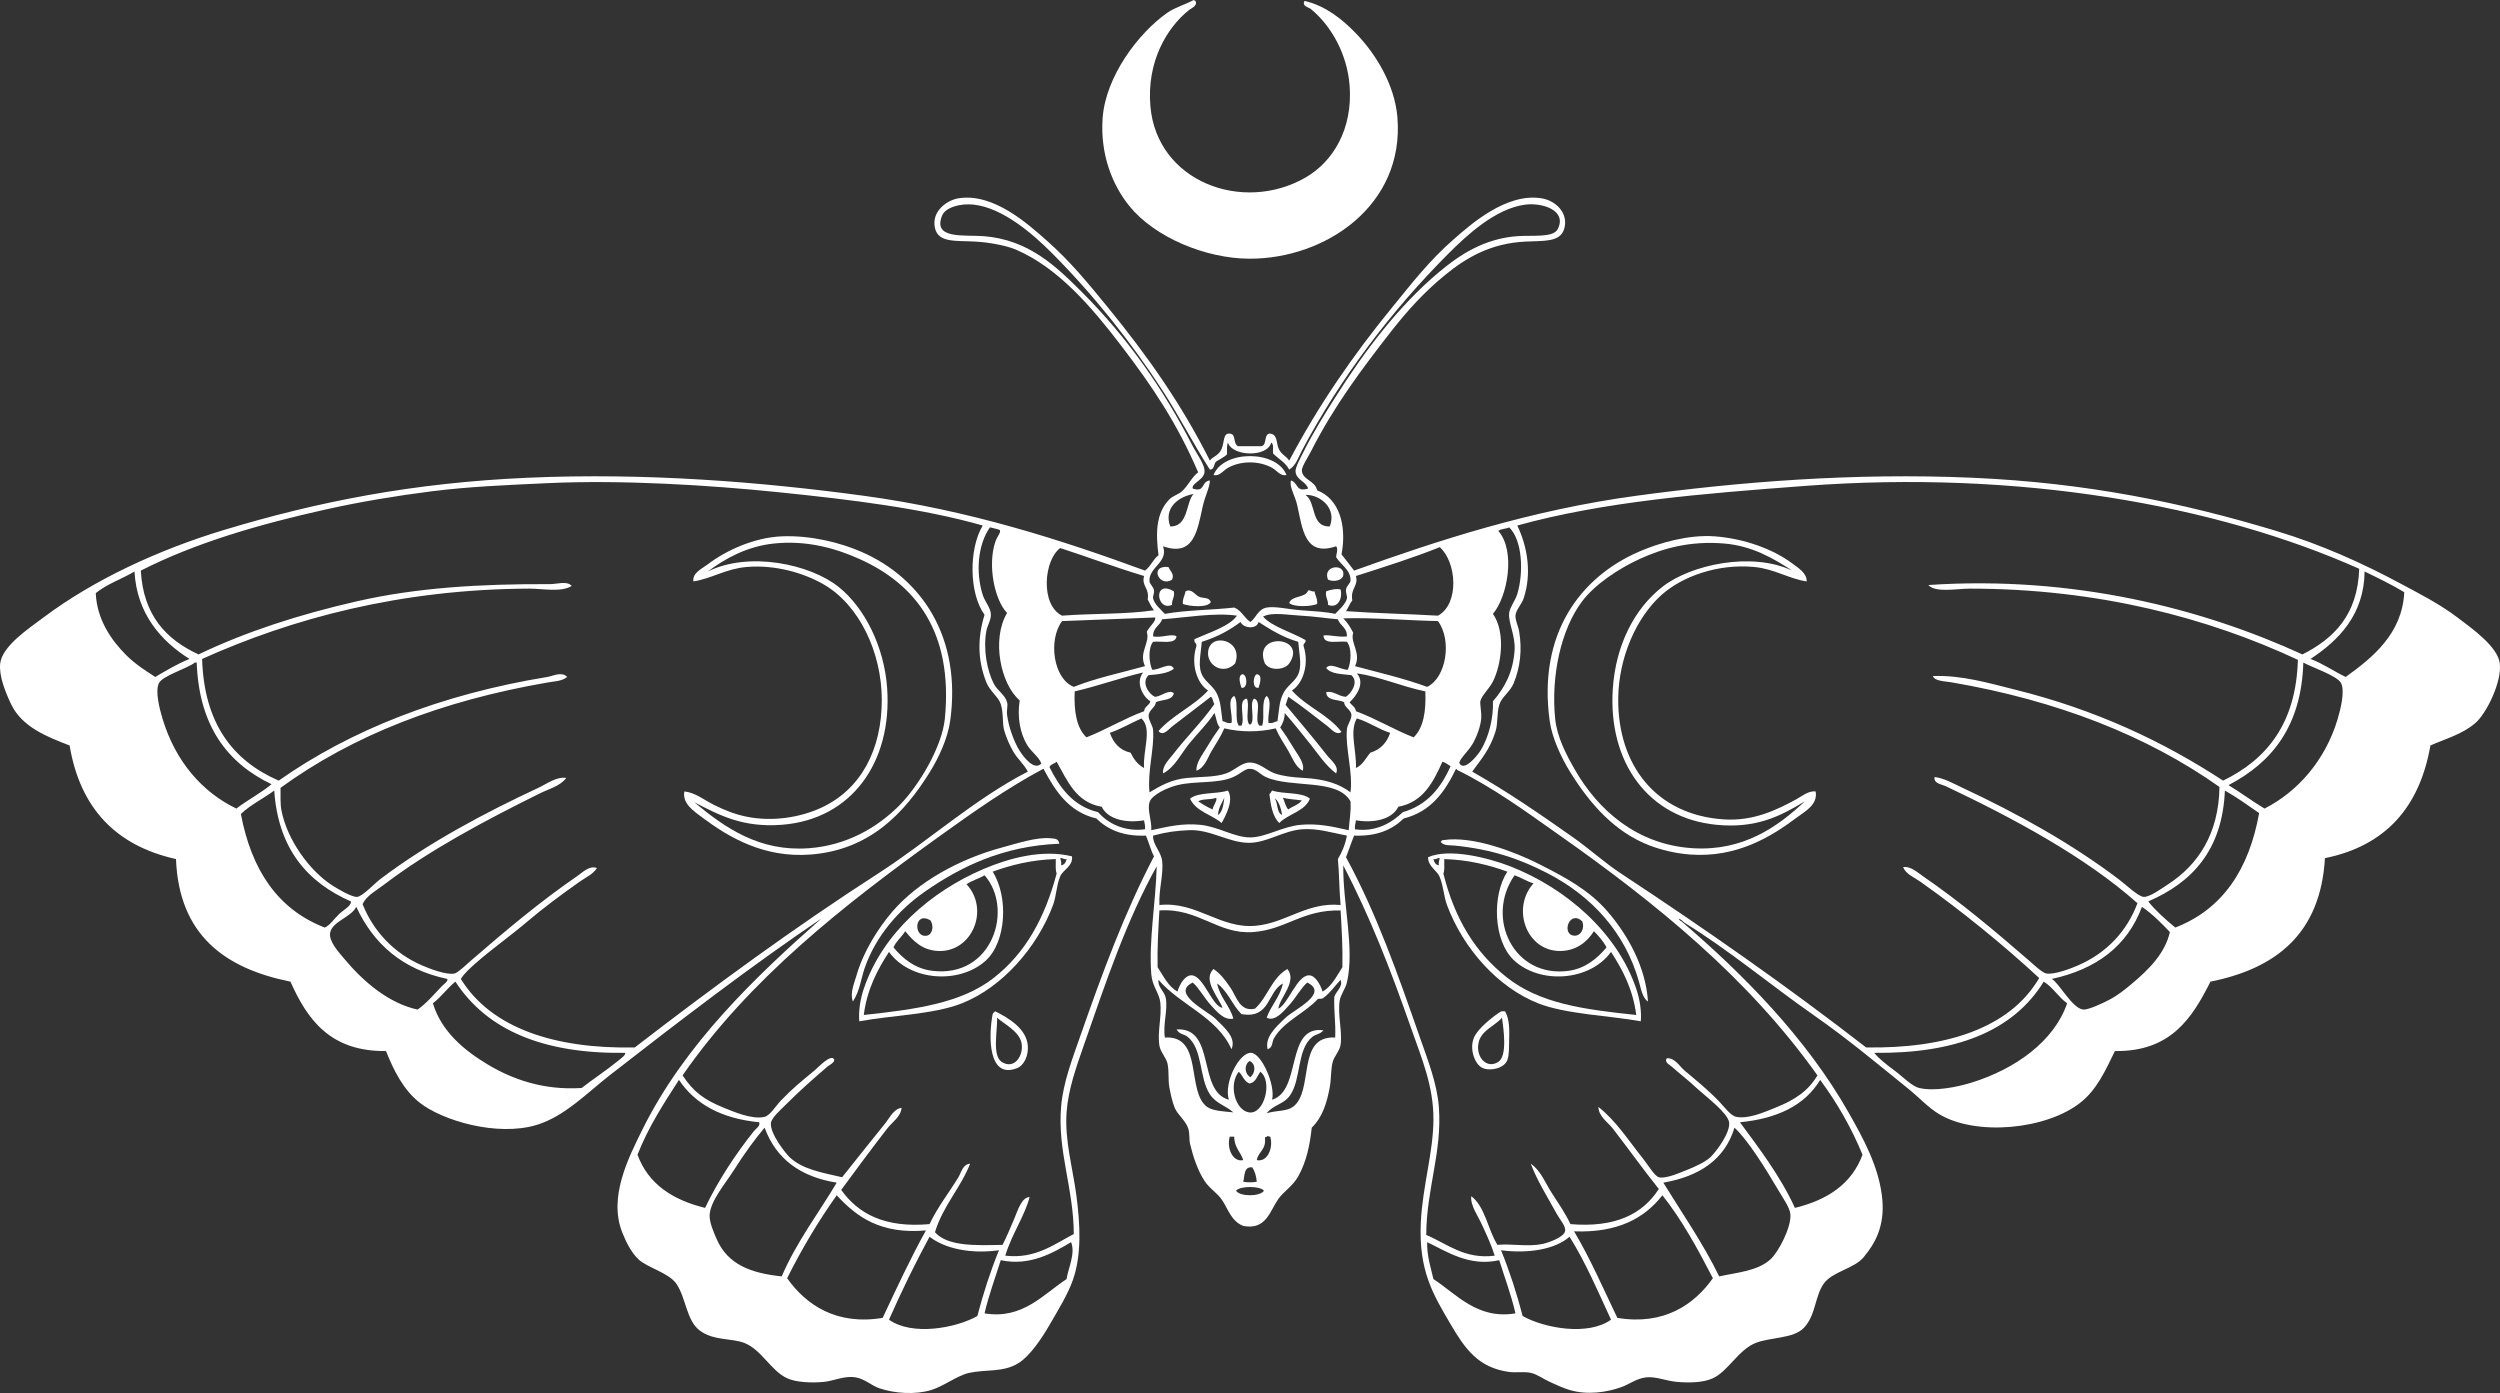 <?xml version="1.0" encoding="UTF-8" standalone="no"?><svg xmlns="http://www.w3.org/2000/svg" xmlns:xlink="http://www.w3.org/1999/xlink" fill="#ffffff" height="2164.6" preserveAspectRatio="xMidYMid meet" version="1" viewBox="0.0 -0.0 3884.7 2164.6" width="3884.7" zoomAndPan="magnify"><rect x="0.0" y="-0.0" width="3884.7" height="2164.6" fill="#333333" stroke="none"/><defs><clipPath id="a"><path d="M 0 307 L 3884.738 307 L 3884.738 2164.59 L 0 2164.59 Z M 0 307"/></clipPath></defs><g><g id="change1_2"><path d="M 1854.832 -0.004 C 1855.957 0.262 1856.223 1.402 1857.629 1.387 C 1861.418 8.914 1851.227 12.703 1847.828 15.395 C 1813.305 42.73 1781.539 95.879 1787.59 165.277 C 1797.809 282.398 1930.988 331.977 2028.52 275.934 C 2071.629 251.145 2102.242 200.242 2097.141 133.055 C 2093.309 82.582 2067.398 38.965 2036.918 14.004 C 2033.555 11.246 2022.508 9.758 2027.102 1.387 C 2060.047 9.129 2085.73 29.887 2106.941 51.82 C 2137.625 83.547 2167.164 131.395 2171.383 182.082 C 2182.848 319.75 2058.879 402.324 1941.664 401.988 C 1872.988 401.801 1794.527 368.629 1755.371 320.754 C 1728.371 287.742 1709.328 239.613 1713.359 183.488 C 1717.98 118.969 1768.801 51.246 1814.199 19.602 C 1826.012 11.379 1841.344 7.336 1854.832 -0.004" fill="inherit" fill-rule="evenodd"/></g><g clip-path="url(#a)" id="change1_1"><path d="M 2227.398 1987.578 C 2262.949 2010.578 2295.609 2050.781 2354.859 2040.801 C 2348.09 2011.629 2338.199 1985.559 2329.648 1958.16 C 2282.93 1968.699 2248.34 1944.73 2217.602 1930.148 C 2217.34 1952.82 2223.23 1969.34 2227.398 1987.578 Z M 1657.32 1987.578 C 1659.871 1970.441 1671.5 1947.691 1664.328 1930.148 C 1636.52 1946.75 1600.141 1967.949 1555.066 1958.16 C 1546.52 1985.559 1536.637 2011.629 1529.859 2040.801 C 1589.121 2050.781 1621.781 2010.578 1657.32 1987.578 Z M 2438.898 1921.738 C 2416.664 1941.309 2375.25 1948.32 2332.449 1942.75 C 2345.57 1974.93 2356.656 2009.121 2366.07 2045 C 2399.91 2063.949 2467.832 2076.23 2503.344 2050.609 C 2482.965 2006.551 2463.758 1961.328 2438.898 1921.738 Z M 1444.418 1921.738 C 1421.941 1963.219 1401 2006.262 1381.391 2050.609 C 1416.98 2076.141 1484.75 2064.012 1518.66 2045 C 1528.059 2009.121 1539.16 1974.93 1552.27 1942.75 C 1508.488 1948.852 1468.18 1940.262 1444.418 1921.738 Z M 2583.18 1857.309 C 2554.965 1893.539 2512.875 1915.883 2445.906 1913.34 C 2471.051 1955.43 2491.332 2002.398 2513.137 2047.809 C 2585.777 2059.969 2632.918 2026.809 2661.613 1986.172 C 2638.066 1940.621 2613.758 1895.832 2583.18 1857.309 Z M 1300.148 1857.309 C 1271.688 1897.488 1245.957 1940.398 1223.109 1986.172 C 1251.809 2026.809 1298.938 2059.969 1371.578 2047.809 C 1393.211 2001.738 1414.641 1955.469 1438.816 1911.938 C 1368.18 1918.148 1331.059 1890.832 1300.148 1857.309 Z M 1920.648 1850.312 C 1927.027 1859.59 1957.691 1859.59 1964.07 1850.312 C 1958.387 1842.52 1926.34 1842.52 1920.648 1850.312 Z M 1931.859 1836.301 C 1937.801 1837.492 1946.918 1837.492 1952.867 1836.301 C 1952.066 1827.301 1949.781 1819.777 1945.859 1813.891 C 1932.379 1812.543 1934.418 1826.719 1931.859 1836.301 Z M 1910.848 1766.27 C 1905.84 1784.082 1915.441 1806.301 1931.859 1802.688 C 1927.898 1789.832 1917.801 1783.129 1917.848 1766.27 C 1915.52 1766.27 1913.18 1766.27 1910.848 1766.27 Z M 1969.68 1764.867 C 1969.309 1766.84 1966.598 1766.461 1965.469 1767.668 C 1968.102 1786.172 1955.32 1789.258 1952.867 1802.688 C 1969.281 1806.301 1978.891 1784.082 1973.879 1766.27 C 1971.949 1766.328 1970.801 1765.609 1969.68 1764.867 Z M 2584.586 1837.699 C 2611.922 1882.27 2646.383 1931.828 2671.41 1983.371 C 2700.27 1977.012 2731.039 1975.102 2751.246 1956.762 C 2763.02 1946.09 2783.805 1907.301 2782.062 1886.73 C 2781.23 1876.801 2770.742 1861.961 2763.879 1850.312 C 2744.098 1816.801 2716.523 1771.988 2695.219 1752.258 C 2679.871 1802.25 2640.258 1828.02 2584.586 1837.699 Z M 1140.469 1818.09 C 1127.09 1839.23 1103.77 1866.039 1102.648 1888.129 C 1102.09 1899.121 1109.32 1915.68 1113.859 1925.949 C 1131.18 1965.16 1167.16 1978.41 1214.711 1983.371 C 1237.43 1929.98 1273.641 1882.641 1300.148 1837.699 C 1243.34 1828.672 1205.75 1800.438 1188.09 1752.258 C 1172.77 1770.621 1157.969 1790.449 1140.469 1818.09 Z M 2703.629 1743.859 C 2732.18 1782.551 2766.598 1827.5 2789.07 1876.918 C 2839.402 1864.668 2877.273 1839.98 2894.125 1794.281 C 2876.441 1751.27 2854.086 1712.93 2828.297 1678.02 C 2804.512 1717.738 2761.496 1738.219 2703.629 1743.859 Z M 990.594 1794.281 C 1007.367 1840.07 1045.379 1864.621 1095.648 1876.918 C 1115.648 1834.602 1144.16 1791.859 1171.277 1757.859 C 1174.629 1753.68 1181.789 1749.758 1179.691 1743.859 C 1121.828 1738.219 1080.422 1716.129 1055.027 1678.02 C 1031.391 1714.621 1007.59 1751.043 990.594 1794.281 Z M 1940.258 1728.449 C 1964.566 1732.891 1977.988 1679.922 1958.469 1665.422 C 1953.379 1672 1951.539 1681.84 1941.66 1683.633 C 1932.941 1680.68 1931.168 1670.781 1924.848 1665.422 C 1908.84 1685.609 1919.199 1724.598 1940.258 1728.449 Z M 1943.059 1673.82 C 1950.641 1667.16 1952.219 1653.441 1941.66 1648.609 C 1932.848 1655 1933.777 1668.672 1943.059 1673.82 Z M 2912.332 1636 C 2919.625 1645.172 2931.73 1654.527 2944.555 1664.02 C 2956.23 1672.648 2970.508 1687.848 2982.375 1690.629 C 3006.445 1696.27 3041.672 1689.02 3063.621 1682.23 C 3131.473 1661.23 3191.91 1618.062 3212.098 1558.969 C 3198.344 1549.371 3190.219 1534.152 3175.656 1525.352 C 3128.23 1602.578 3038.406 1637.41 2912.332 1636 Z M 707.66 1525.352 C 694.906 1535.48 685.75 1549.199 672.641 1558.969 C 686.059 1603.172 721.809 1632.512 758.082 1654.211 C 795.102 1676.359 843.004 1694.43 903.754 1690.629 C 920.332 1677.66 942.188 1663.23 958.379 1650.012 C 963.258 1646.031 973.863 1638.738 970.984 1636 C 844.625 1637.699 756.746 1600.922 707.66 1525.352 Z M 1811.398 1550.559 C 1815.008 1569.391 1806.91 1589.91 1810 1612.191 C 1870.457 1608.461 1842.82 1696.301 1875.828 1720.051 C 1884.73 1726.449 1903.168 1727.129 1916.449 1728.449 C 1903.316 1717.191 1889.57 1714.848 1880.027 1700.43 C 1862.957 1674.621 1869.387 1629.91 1845.02 1610.789 C 1839.301 1606.312 1833.641 1608.211 1828.211 1599.59 C 1889.859 1595.902 1860.039 1695.629 1909.449 1708.84 C 1901.258 1681.398 1926.539 1634.258 1944.457 1636 C 1960.527 1637.559 1982.078 1686 1976.68 1708.84 C 2023.25 1694.629 1996.941 1592.871 2056.52 1600.98 C 2050.668 1607.512 2044.738 1606.898 2039.711 1610.789 C 2014.848 1630.02 2022.367 1676.332 2004.691 1701.84 C 1994.488 1716.551 1979.27 1716.02 1968.277 1729.848 C 1984.109 1725.09 1998.98 1727.18 2008.898 1720.051 C 2042.578 1695.809 2013.559 1608.949 2074.73 1612.191 C 2075.781 1589.66 2072.496 1571.461 2073.328 1549.16 C 2075.781 1540.398 2087.348 1533.328 2083.129 1522.551 C 2074.301 1531.922 2067 1542.832 2056.52 1550.559 C 2054.859 1552.172 2051.566 1552.148 2048.109 1551.961 C 2028.09 1574.148 1994.617 1586.941 1979.48 1613.59 C 1976.078 1619.582 1978.219 1627.609 1969.68 1630.402 C 1965.43 1611.68 1981.148 1597.102 1997.688 1581.379 C 2011.129 1568.602 2065.918 1543.469 2031.309 1526.75 C 2021.578 1535.199 2013.797 1550.289 2003.289 1561.77 C 1994.309 1571.582 1981.34 1588.059 1968.277 1581.379 C 1975.078 1562.039 1988.828 1549.641 1993.488 1528.148 C 1968.961 1540.969 1974.391 1583.75 1929.059 1575.77 C 1914.738 1561.609 1907.797 1540.07 1891.238 1528.148 C 1895.668 1550.332 1910.699 1561.91 1916.449 1582.777 C 1902.289 1586.16 1890.457 1571.629 1881.43 1561.77 C 1871.098 1550.492 1863.52 1535.719 1853.422 1526.75 C 1818.18 1543.41 1876.879 1571.449 1888.441 1582.777 C 1904.16 1598.18 1921.078 1612.418 1913.648 1630.402 C 1890.73 1579.551 1834.301 1562.211 1800.188 1522.551 C 1798.32 1533.559 1809.359 1539.941 1811.398 1550.559 Z M 1986.48 1567.371 C 2001.566 1560.289 2015.387 1515.492 2034.109 1515.539 C 2043.77 1515.57 2051.566 1529.57 2055.121 1540.762 C 2069.758 1532.52 2076.84 1516.719 2085.926 1502.941 C 2086.57 1471.949 2084.828 1443.348 2083.129 1414.699 C 2023.289 1413.398 1998.906 1444.359 1947.27 1448.312 C 1892.527 1452.492 1862.469 1410.578 1801.59 1414.699 C 1799.898 1443.348 1798.148 1471.949 1798.789 1502.941 C 1807.887 1516.719 1814.969 1532.52 1829.609 1540.762 C 1833.23 1529.051 1841.539 1514.82 1852.02 1515.539 C 1870.59 1516.82 1883.707 1564.348 1899.637 1565.969 C 1893.719 1549.922 1868.09 1522.672 1885.629 1505.742 C 1895.23 1511.938 1903.391 1522.02 1912.25 1535.148 C 1921.277 1548.551 1926.488 1572.762 1950.066 1567.371 C 1969.648 1549.598 1976.438 1519.043 2000.488 1505.742 C 2016.367 1525.371 1987.598 1551.262 1986.48 1567.371 Z M 3188.266 1521.152 C 3199.609 1527.348 3219.938 1567.148 3237.289 1568.77 C 3244.344 1569.43 3266.648 1559.348 3277.922 1553.359 C 3291.293 1546.27 3301.754 1537.691 3311.527 1529.551 C 3339.766 1506.09 3364.172 1481.172 3371.75 1448.312 C 3358.379 1434.148 3344.652 1420.328 3328.328 1409.09 C 3305.543 1470.332 3257.258 1506.102 3188.266 1521.152 Z M 553.582 1409.09 C 545.441 1425.691 515.754 1431.82 512.961 1449.711 C 510.879 1463.051 526.344 1479.531 535.375 1490.332 C 565.148 1525.969 604.375 1559.09 648.828 1568.77 C 662.145 1559.75 675.797 1543.559 686.645 1532.348 C 689.98 1528.91 696.816 1524.648 695.051 1521.152 C 625.219 1506.469 580.445 1466.742 553.582 1409.09 Z M 2022.898 1288.633 C 1993.758 1290.961 1968.16 1309.91 1940.258 1309.641 C 1908.457 1309.34 1880.781 1288.223 1846.418 1290.031 C 1828.07 1291 1813.48 1292.52 1791.789 1298.441 C 1790.91 1312.48 1803.957 1322.711 1805.797 1337.66 C 1808.32 1358.219 1800.352 1382.102 1801.59 1406.289 C 1859.477 1400.141 1895.422 1443.629 1951.469 1438.512 C 1998.23 1434.23 2031.348 1401.281 2083.129 1406.289 C 2080.98 1383.23 2081.109 1357.891 2078.93 1334.863 C 2085.23 1324.352 2090.281 1312.59 2092.938 1298.441 C 2069.32 1293.992 2047.25 1286.691 2022.898 1288.633 Z M 3338.148 1400.691 C 3347.609 1413.172 3365.508 1429.359 3380.164 1441.309 C 3454.188 1412.602 3494.75 1350.469 3510.434 1263.422 C 3493.059 1251.383 3475.969 1239.039 3457.215 1228.398 C 3453.258 1321.578 3405.926 1371.348 3338.148 1400.691 Z M 426.117 1228.398 C 409.215 1240.91 389.332 1250.441 374.293 1264.82 C 390.547 1350.82 430.812 1412.801 504.559 1441.309 C 513.02 1437.711 519.383 1427.469 526.969 1420.301 C 534.023 1413.629 546.5 1407.352 545.18 1400.691 C 477.773 1370.98 432.375 1319.262 426.117 1228.398 Z M 2422.098 1297.039 C 2371.277 1261.273 2320.238 1223.723 2263.816 1196.191 C 2263.738 1195.328 2263.609 1194.531 2262.418 1194.789 C 2245.238 1230.371 2223.43 1261.309 2181.18 1271.82 C 2163.668 1288.871 2140.066 1299.812 2104.137 1298.441 C 2099.629 1309.328 2095.93 1321.043 2091.539 1332.051 C 2139.18 1419.84 2171.641 1512.59 2206.391 1612.191 C 2218.277 1646.25 2233.039 1683.5 2235.809 1720.051 C 2241.141 1790.359 2216.559 1846.68 2216.199 1918.938 C 2248.199 1932.32 2275.781 1957.289 2322.648 1951.16 C 2317.609 1935.211 2310.168 1919.078 2303.039 1903.531 C 2296.207 1888.648 2284.398 1872.609 2286.227 1858.711 C 2308.098 1875.598 2311.82 1910.633 2326.848 1934.352 C 2348.789 1932.25 2374.75 1937.73 2396.883 1932.949 C 2406.867 1930.789 2429.793 1922.539 2431.891 1913.34 C 2433.68 1905.68 2424.172 1895.508 2419.309 1886.73 C 2403.816 1858.82 2387.586 1832.609 2378.68 1808.289 C 2394 1818.738 2401.078 1837.84 2410.895 1853.109 C 2421.191 1869.152 2432.129 1884.93 2440.305 1902.141 C 2510.109 1907.98 2552.578 1886.492 2577.582 1847.512 C 2552.652 1816.34 2529.867 1784.332 2506.129 1753.66 C 2498.172 1743.352 2484.156 1735.109 2483.727 1720.051 C 2511.23 1741.59 2530.867 1772.668 2553.746 1801.281 C 2559.992 1809.059 2571.168 1827.559 2577.582 1829.301 C 2588.211 1832.18 2610.445 1822.219 2621.004 1818.09 C 2632.68 1813.52 2649.508 1805.871 2657.418 1798.48 C 2667 1789.531 2689.141 1759.73 2686.828 1743.859 C 2684.66 1729.051 2648.555 1702.109 2637.805 1692.031 C 2623.195 1678.32 2610.16 1668.441 2597.172 1657.012 C 2594.359 1654.52 2585.422 1650.238 2590.188 1644.41 C 2602.676 1643.609 2609.469 1656.648 2618.191 1664.02 C 2637.258 1680.109 2653.199 1692.73 2671.41 1711.641 C 2679.656 1720.18 2689.02 1733.688 2698.031 1735.449 C 2716.785 1739.121 2741.047 1728.309 2758.254 1721.438 C 2789.715 1708.902 2809.684 1695.18 2824.105 1671.02 C 2716.43 1519.402 2573.312 1403.469 2422.098 1297.039 Z M 1703.551 1271.82 C 1661.348 1261.719 1640.559 1230.219 1622.309 1196.191 C 1622.227 1195.328 1622.098 1194.531 1620.91 1194.789 C 1566.059 1223.98 1512.781 1261.398 1461.23 1298.441 C 1310.832 1406.5 1164.648 1521.02 1060.629 1671.02 C 1077.238 1696.059 1093.488 1708.801 1125.059 1721.438 C 1139.922 1727.398 1168.551 1740.082 1188.09 1735.449 C 1196.57 1733.441 1205.797 1718.051 1213.309 1710.238 C 1232.84 1689.91 1244.711 1680.82 1266.527 1662.621 C 1271.828 1658.199 1290.816 1637.688 1295.949 1645.812 C 1298.68 1650.141 1286.852 1656.398 1286.141 1657.012 C 1259.59 1679.98 1242.879 1694.672 1220.309 1717.238 C 1213.211 1724.34 1198.688 1736.84 1197.898 1745.258 C 1196.348 1761.609 1220.879 1792.48 1227.309 1798.48 C 1247.391 1817.219 1277.488 1822.09 1308.551 1829.301 C 1330.109 1801.75 1354.449 1772.059 1375.789 1745.258 C 1382.777 1736.469 1388.668 1723.082 1401 1721.438 C 1399.488 1735.68 1386.348 1743.621 1378.59 1753.66 C 1353.82 1785.672 1330.777 1816.832 1307.148 1848.91 C 1333.508 1886.039 1374.738 1908.32 1444.418 1902.141 C 1456.668 1876.031 1475.199 1852.531 1489.242 1829.301 C 1493.691 1821.93 1496 1808.922 1507.449 1808.289 C 1492.238 1846.777 1465.328 1873.559 1452.82 1914.738 C 1472.359 1936.762 1515.309 1935.359 1557.867 1934.352 C 1563.828 1922.629 1570.039 1908 1576.078 1893.73 C 1581.23 1881.559 1587.379 1860.211 1599.898 1860.109 C 1592.148 1889.801 1571.699 1918.711 1562.078 1951.16 C 1608.789 1956.66 1638.32 1933.18 1668.531 1917.539 C 1668.316 1845.648 1642.77 1789.07 1648.918 1718.641 C 1652.109 1682.078 1666.527 1644.5 1678.328 1610.789 C 1713.477 1510.41 1746.871 1419.27 1793.188 1330.648 C 1787.949 1320.961 1785.301 1308.66 1780.578 1298.441 C 1744.656 1299.812 1721.051 1288.871 1703.551 1271.82 Z M 2098.539 1245.211 C 2077.918 1208.922 2006.949 1225.391 1966.867 1207.391 C 1958.578 1203.672 1951.387 1194.461 1943.059 1194.789 C 1935.348 1193.422 1928.066 1202.191 1916.449 1207.391 C 1892.262 1218.219 1857.848 1213.078 1829.609 1220 C 1813.598 1223.922 1789.508 1235.18 1786.188 1246.609 C 1782.551 1259.133 1789.617 1273.758 1788.988 1290.031 C 1816.738 1283.93 1837.621 1279.109 1864.617 1281.629 C 1893.117 1284.293 1918.309 1301.531 1943.059 1301.242 C 1967.457 1300.949 1993.219 1283.949 2021.5 1281.629 C 2048.258 1279.43 2068.391 1283.91 2095.738 1290.031 C 2096.699 1275.121 2099.559 1262.109 2098.539 1245.211 Z M 2172.777 1253.621 C 2163.57 1272.77 2135.707 1279.57 2106.938 1274.629 C 2106.551 1279.371 2104.719 1282.672 2105.539 1288.633 C 2138.469 1293.309 2163.008 1278.102 2179.777 1262.02 C 2217.527 1251.211 2239.141 1224.258 2254.02 1190.578 C 2249.84 1188.23 2246.488 1185.039 2241.41 1183.578 C 2226.93 1215.32 2211.73 1246.34 2172.777 1253.621 Z M 1711.949 1253.621 C 1672.008 1246.871 1658.719 1213.469 1641.918 1183.578 C 1638.641 1186.84 1632.57 1187.309 1630.711 1191.98 C 1647 1224.25 1667.211 1252.602 1706.352 1262.02 C 1721.359 1279.391 1747.23 1292.801 1779.18 1288.633 C 1780.008 1282.672 1778.168 1279.371 1777.777 1274.629 C 1749.012 1279.57 1721.16 1272.77 1711.949 1253.621 Z M 2106.938 1193.391 C 2117.668 1188.699 2122.23 1177.859 2129.348 1169.57 C 2145.141 1164.82 2154.957 1154.09 2160.168 1138.762 C 2141.359 1132.82 2127.449 1121.988 2108.34 1116.352 C 2096.469 1136.469 2108.227 1166.863 2106.938 1193.391 Z M 1773.578 1116.352 C 1757.078 1123.66 1742.23 1132.621 1724.559 1138.762 C 1730.098 1154.23 1739.609 1165.73 1756.77 1169.57 C 1761.648 1179.633 1767.969 1188.25 1777.777 1193.391 C 1775.438 1167.32 1791.078 1131.902 1773.578 1116.352 Z M 2097.137 1091.141 C 2100.098 1096.109 2106.059 1098.082 2106.938 1105.141 C 2138.668 1116.844 2165.367 1133.559 2196.59 1145.762 C 2211.828 1131.129 2216.121 1105.531 2214.801 1074.328 C 2178.359 1066.871 2142.809 1051.07 2108.34 1046.309 C 2122.09 1061.371 2106.91 1082.48 2097.137 1091.141 Z M 1669.93 1074.328 C 1668.598 1105.531 1672.898 1131.129 1688.141 1145.762 C 1719.359 1133.559 1746.059 1116.844 1777.777 1105.141 C 1778.488 1097.449 1785.848 1096.402 1787.59 1089.738 C 1775.508 1082.52 1763.98 1059.953 1776.379 1044.91 C 1739.738 1053.57 1706.73 1065.84 1669.93 1074.328 Z M 3462.816 1220 C 3482 1231.621 3499.539 1244.891 3518.844 1256.422 C 3570.754 1229.98 3613.246 1181.191 3632.289 1117.75 C 3637.172 1101.512 3643.797 1074.301 3637.887 1061.719 C 3632.406 1050.051 3591.723 1036.82 3579.07 1029.512 C 3576.16 1128.859 3530 1184.93 3462.816 1220 Z M 246.832 1061.719 C 240.98 1074.199 247.695 1100.492 252.434 1116.352 C 272.395 1183.191 314.461 1231.098 367.289 1256.422 C 384.695 1243.012 405.078 1232.57 421.918 1218.598 C 353.09 1185.641 309.156 1127.789 305.66 1029.512 C 304.727 1029.512 303.793 1029.512 302.859 1029.512 C 290.457 1039.172 252.324 1050 246.832 1061.719 Z M 1927.66 966.477 C 1910.398 979.562 1890.648 990.168 1867.43 997.289 C 1865.789 1017.93 1860.656 1036.371 1868.828 1050.52 C 1874.797 1060.871 1885.672 1066.492 1891.238 1078.531 C 1896.98 1090.949 1897.039 1102.102 1899.637 1120.551 C 1904.359 1121.441 1906.82 1124.57 1913.648 1123.352 C 1915.961 1109.32 1905.848 1087.621 1917.848 1081.332 C 1925.27 1091.652 1917.84 1116.828 1924.848 1127.551 C 1926.25 1127.551 1927.66 1127.551 1929.059 1127.551 C 1935.391 1117.082 1922.48 1087.359 1937.457 1085.531 C 1942.398 1095.531 1934.391 1118.48 1941.66 1126.152 C 1941.66 1125.383 1942.801 1124.562 1943.059 1126.152 C 1951.148 1118.828 1940.629 1092.898 1948.668 1085.531 C 1962.039 1088.969 1947.949 1119.871 1957.066 1127.551 C 1958.469 1127.551 1959.867 1127.551 1961.27 1127.551 C 1965.828 1114.371 1958.938 1089.738 1968.277 1081.332 C 1977.66 1089.828 1969.18 1109.18 1971.078 1123.352 C 1977.898 1124.57 1980.367 1121.441 1985.078 1120.551 C 1987.688 1102.109 1987.727 1090.98 1993.488 1078.531 C 1999.047 1066.492 2009.93 1060.871 2015.898 1050.52 C 2024.059 1036.371 2018.93 1017.93 2017.301 997.289 C 1993.359 990.41 1974.457 978.5 1955.668 966.477 C 1952.508 978.789 1931.539 976.078 1927.66 966.477 Z M 2102.738 983.285 C 2097.52 998.84 2115.66 1014.461 2105.539 1035.109 C 2143.379 1045.359 2182.52 1054.309 2217.602 1067.32 C 2247.16 1053.398 2256.668 995.09 2234.41 965.074 C 2185.879 964.105 2133.637 959.387 2087.328 960.871 C 2093.66 967.156 2098.52 974.898 2102.738 983.285 Z M 1650.32 965.074 C 1628.129 995.219 1637.117 1054.93 1668.531 1067.32 C 1702.488 1053.672 1741.938 1045.488 1779.18 1035.109 C 1769.047 1013.621 1787.559 998.902 1781.98 981.883 C 1784.809 974.691 1798.098 963.738 1794.59 959.473 C 1746.809 961.648 1698.258 963.059 1650.32 965.074 Z M 1805.797 962.273 C 1802.5 972.516 1791.348 974.902 1791.789 988.887 C 1805.637 991.594 1820.969 983.812 1828.211 988.887 C 1826.281 1001.898 1805.07 995.633 1791.789 997.289 C 1783.879 1006.789 1785.129 1029.172 1790.391 1040.711 C 1801.398 1041.34 1819.18 1027.23 1824 1039.309 C 1814.688 1046.34 1799.867 1047.859 1784.789 1049.121 C 1773.398 1059.73 1783.906 1077.84 1794.59 1082.73 C 1804.598 1082.41 1816.148 1070.461 1824 1077.129 C 1821.781 1088.91 1805.59 1086.73 1795.988 1091.141 C 1795.91 1099.121 1785.25 1102.73 1784.789 1112.152 C 1784.449 1118.98 1791.281 1127.18 1791.789 1134.562 C 1793.828 1164.02 1782.727 1198.629 1786.188 1231.211 C 1802.68 1221.473 1819.738 1211.051 1845.02 1208.789 C 1868.078 1206.742 1888.078 1207.75 1905.238 1201.789 C 1917.816 1197.418 1928.719 1185.641 1940.258 1184.98 C 1956.73 1184.051 1967.648 1197.309 1980.879 1201.789 C 1993.648 1206.109 2008.539 1207.891 2025.699 1208.789 C 2058.438 1210.512 2080.91 1217.781 2098.539 1231.211 C 2102.449 1198.77 2090.23 1162.719 2092.938 1133.16 C 2093.609 1125.742 2100.566 1117.641 2099.938 1110.75 C 2099.16 1102.25 2088.121 1098.762 2088.727 1091.141 C 2079.078 1086.32 2061.418 1089.5 2060.719 1075.73 C 2071.219 1072.488 2080.02 1082.379 2091.539 1082.73 C 2100.43 1076.34 2111.527 1059.762 2099.938 1049.121 C 2084.988 1047.25 2067.859 1047.578 2060.719 1037.91 C 2067.438 1028.801 2083.199 1040.891 2094.34 1040.711 C 2099.598 1029.172 2100.84 1006.789 2092.938 997.289 C 2079.418 995.402 2056.82 1002.59 2056.52 987.484 C 2065.859 985.848 2078.977 990.66 2092.938 988.887 C 2093.379 974.902 2082.23 972.516 2078.93 962.273 C 2061.711 960.895 2041.199 957.68 2021.5 956.672 C 1999.66 955.551 1976.93 950.754 1962.668 958.07 C 1975.719 973.512 2007.418 982.422 2028.508 994.488 C 2029.887 1000.082 2024.316 998.707 2025.699 1004.289 C 2034.668 1032.168 2024.648 1062.172 2007.488 1072.93 C 2029.551 1098.031 2064.301 1110.43 2084.527 1137.363 C 2076.52 1143.242 2069.078 1133.262 2063.52 1128.961 C 2043.07 1113.109 2021.949 1096.449 2001.891 1082.73 C 2000.547 1086.992 1999.059 1091.109 1997.688 1095.34 C 2018.309 1120.371 2042.309 1148.211 2062.117 1173.781 C 2067.98 1181.34 2081.289 1190.543 2076.129 1201.789 C 2059.711 1189.52 2048.258 1171.48 2035.512 1155.57 C 2022.609 1139.473 2009.82 1123.34 1996.289 1107.941 C 1996.23 1117.691 1993.098 1124.359 1989.289 1130.359 C 1996.156 1139.852 2003.398 1150.98 2010.301 1162.57 C 2016.59 1173.16 2027.797 1186.031 2024.301 1197.59 C 2012.777 1191.66 2008.16 1177.309 2001.891 1166.77 C 1994.977 1155.16 1987.457 1143.992 1982.277 1131.762 C 1956.641 1137.871 1928.191 1137.949 1902.438 1131.762 C 1897.328 1143.871 1889.711 1155.211 1882.828 1166.77 C 1876.469 1177.469 1872.059 1193.109 1859.02 1197.59 C 1858.629 1184.93 1868.117 1173.168 1874.43 1162.57 C 1881.148 1151.27 1888.281 1140.281 1895.438 1130.359 C 1890.5 1125.02 1890.078 1115.172 1887.039 1107.941 C 1875.93 1125.32 1860.84 1139.379 1847.82 1155.57 C 1835.219 1171.219 1825.109 1192.781 1807.199 1201.789 C 1806 1189.98 1816.109 1180.801 1822.602 1172.383 C 1843.5 1145.258 1868.078 1121.242 1887.039 1093.941 C 1884.418 1090.949 1885.129 1084.629 1881.43 1082.73 C 1862.859 1097.219 1839.84 1114.52 1821.199 1128.961 C 1816.238 1132.801 1807.078 1144.871 1800.188 1135.961 C 1821.988 1111.07 1854.938 1097.32 1877.23 1072.93 C 1860.078 1062.172 1850.047 1032.168 1859.02 1004.289 C 1860.059 998.586 1854.508 999.473 1856.219 993.09 C 1879.039 982.855 1910.938 973.074 1922.047 956.672 C 1887.32 951.512 1842.141 959.754 1805.797 962.273 Z M 3590.27 1023.898 C 3610.242 1031.48 3626.258 1043 3644.895 1051.918 C 3687.484 1021.32 3732.789 984.336 3735.934 920.254 C 3716.488 908.43 3695.371 898.246 3674.305 888.039 C 3673.613 955.121 3633.98 995.168 3590.27 1023.898 Z M 148.781 921.652 C 150.59 962.512 172.484 994.383 196.406 1018.301 C 209.711 1031.609 225.922 1041.969 241.227 1051.918 C 258.359 1041.969 275.145 1031.68 294.457 1023.898 C 249.578 995.855 212.445 952.895 209.012 888.039 C 189.441 899.75 165.906 907.496 148.781 921.652 Z M 2237.211 850.219 C 2195.59 866.957 2151.129 880.863 2106.938 895.039 C 2111.188 911.082 2098.008 914.012 2101.34 932.859 C 2097.5 937.891 2095.059 944.316 2091.539 949.668 C 2138.148 953.008 2187.168 953.953 2234.41 956.672 C 2268.047 938.395 2263.52 873.438 2237.211 850.219 Z M 1647.52 851.621 C 1622.301 869.57 1615.859 939.566 1650.32 956.672 C 1697.07 953 1749.34 954.844 1793.188 948.266 C 1789.238 943.34 1786.297 937.41 1783.387 931.457 C 1786.371 913.332 1773.418 910.875 1777.777 895.039 C 1733.27 881.652 1691.199 865.832 1647.52 851.621 Z M 2319.848 1058.922 C 2314.117 1070.262 2302.047 1080.891 2300.238 1089.738 C 2299.461 1093.559 2302.371 1107.57 2301.637 1116.352 C 2300.551 1129.391 2294.41 1145.699 2287.629 1156.973 C 2281.449 1167.25 2265.438 1181.93 2268.016 1186.379 C 2275.438 1199.148 2295.66 1174.012 2300.238 1166.77 C 2314.137 1144.781 2320.801 1113.941 2319.848 1089.738 C 2338.129 1068.621 2350.918 1044.922 2353.461 1011.301 C 2355.227 988.004 2343.41 968.027 2345.059 952.469 C 2345.977 943.863 2354.457 933.609 2357.668 923.051 C 2367.699 890.016 2365.848 839.496 2345.059 819.402 C 2340.309 822.121 2332.121 821.398 2328.25 825.004 C 2355.777 856.605 2342.238 927.664 2319.848 953.871 C 2339.75 982.254 2333.129 1032.629 2319.848 1058.922 Z M 1538.27 819.402 C 1519.199 846.496 1515.949 889.719 1527.059 924.453 C 1530.281 934.539 1538.93 944.074 1539.672 953.871 C 1540.348 963 1534.188 971.918 1532.66 980.48 C 1527.422 1009.781 1533.996 1041.742 1543.871 1061.719 C 1549.609 1073.359 1561.762 1079.461 1564.879 1091.141 C 1566.469 1097.121 1563.91 1102.738 1564.879 1110.75 C 1566.969 1127.969 1575.02 1151.812 1584.488 1166.77 C 1590.5 1176.281 1607.309 1198.328 1618.098 1186.379 C 1614.039 1175.48 1602.75 1168.91 1595.688 1156.973 C 1585.367 1139.512 1580.289 1114.48 1584.488 1088.332 C 1555.289 1063.66 1540.168 994.02 1564.879 952.469 C 1545.008 931.758 1534.43 877.578 1546.668 841.816 C 1549.578 833.312 1555.648 827.383 1553.668 823.605 C 1549.148 821.59 1543.277 820.926 1538.27 819.402 Z M 2066.316 818.004 C 2077.668 789.355 2050.957 768.363 2028.508 768.977 C 2045.75 780.684 2036.301 819.082 2066.316 818.004 Z M 1818.398 818.004 C 1847.16 818.738 1842.738 778.848 1854.82 767.578 C 1831.348 771.562 1807.852 789.195 1818.398 818.004 Z M 2805.895 754.973 C 2645.242 766.984 2492.594 779.215 2357.668 816.602 C 2373.539 849.473 2380.527 891.215 2367.469 930.059 C 2364.418 939.137 2355.418 947.648 2354.859 956.672 C 2354.43 963.77 2359.277 973.594 2360.469 980.48 C 2365.477 1009.641 2362.188 1037.109 2352.059 1061.719 C 2346.461 1075.34 2333.16 1083.07 2329.648 1095.34 C 2325.566 1109.609 2327.77 1123.57 2324.047 1135.961 C 2315.641 1163.941 2301.449 1179.941 2287.629 1198.988 C 2342.047 1229.871 2393.449 1265.238 2444.5 1301.242 C 2469.855 1319.109 2492.902 1340.23 2518.738 1357.27 C 2650.793 1444.352 2777.012 1532.398 2899.723 1627.602 C 3021.938 1629.539 3122.629 1598.59 3168.648 1519.75 C 3113.215 1468.391 3047.676 1415.043 2983.758 1369.871 C 2974.727 1363.48 2961.688 1358.59 2957.16 1347.461 C 2968.816 1345.52 2978.992 1355.309 2987.977 1361.469 C 3046.508 1401.66 3098.535 1445.648 3151.848 1491.73 C 3159.832 1498.621 3173.441 1511.762 3179.875 1512.738 C 3192.625 1514.691 3217.125 1505.223 3228.898 1500.141 C 3273.703 1480.77 3305.164 1446.832 3321.344 1403.488 C 3240.719 1331.531 3127.73 1271.031 3022.984 1221.398 C 3017.742 1218.922 3004.039 1217.512 3006.184 1207.391 C 3021.246 1209.289 3035.547 1217.641 3049.605 1224.199 C 3135.953 1264.492 3220.082 1311.48 3293.316 1367.07 C 3303.09 1374.48 3322.727 1393.312 3331.141 1393.68 C 3340.719 1394.113 3360.406 1379.609 3368.961 1374.07 C 3415.363 1343.98 3447.73 1295.801 3448.801 1222.801 C 3335.93 1143.012 3196.461 1088.469 3032.805 1060.32 C 3023.035 1058.641 3006.09 1058.539 3003.371 1050.52 C 3047.938 1048.723 3090.719 1061.57 3130.852 1071.531 C 3256.496 1102.723 3361.004 1151.93 3454.402 1213 C 3522.633 1179.898 3567.82 1123.793 3570.656 1025.301 C 3432.215 960.52 3260.906 914.66 3060.809 914.648 C 3040.668 914.648 3007.637 921.523 2996.391 909.047 C 3221.965 893.961 3422.109 945.57 3577.664 1016.898 C 3626.688 992.16 3663.629 955.32 3665.914 883.832 C 3442.559 784.191 3136.859 730.227 2805.895 754.973 Z M 1209.098 764.777 C 1101.18 753.727 966.164 745.387 850.527 750.77 C 787.738 753.691 728.828 756.09 671.238 763.375 C 614.66 770.531 560.34 779.617 507.359 791.391 C 402.449 814.699 303.25 843.645 218.816 886.637 C 222.555 956.203 258.348 993.707 308.461 1016.898 C 382.418 981.473 464.879 954.82 554.984 934.258 C 647.469 913.152 745.359 907.262 854.73 907.648 C 866.062 907.688 880.805 902.07 888.344 910.449 C 872.008 920.828 842.734 914.57 822.516 914.648 C 622.723 915.43 454.379 960.828 314.066 1023.898 C 317.027 1123.66 361.449 1181.949 433.121 1213 C 544.836 1134.219 686.336 1078.73 850.527 1051.918 C 859.613 1050.43 872.691 1042.961 881.344 1051.918 C 873.23 1058.531 861.684 1058.641 851.93 1060.32 C 685.031 1089.012 547.695 1142.98 435.926 1224.199 C 435.996 1235.973 435.375 1249.109 437.324 1259.219 C 446.086 1304.73 480.48 1352.441 515.762 1375.48 C 524.098 1380.922 547.188 1394.48 554.984 1393.68 C 563.473 1392.82 581.535 1373.121 591.398 1365.668 C 665.691 1309.59 752.574 1263.32 836.52 1224.199 C 850.406 1217.73 864.277 1206.562 879.941 1208.789 C 870.066 1221.801 853.188 1225.75 839.32 1232.609 C 753.871 1274.859 666.637 1321.191 595.602 1375.48 C 584.141 1384.23 569.668 1391.562 563.387 1404.891 C 580.465 1447.641 612.613 1481.461 655.832 1500.141 C 667.633 1505.238 693.32 1515.309 706.254 1512.738 C 711.48 1511.711 725.215 1498.352 732.867 1491.73 C 786.891 1445.051 839.789 1400.578 896.75 1361.469 C 905.445 1355.5 916.137 1344.23 927.566 1348.859 C 921.414 1358.59 909.992 1363.48 900.953 1369.871 C 871.645 1390.59 844.691 1410.469 818.312 1432.902 C 791.953 1455.32 763.051 1475.461 738.473 1497.328 C 730.238 1504.66 721.73 1512.16 716.062 1521.152 C 763.73 1598.391 863.566 1630.102 986.395 1627.602 C 1108.641 1533.301 1234.34 1441.25 1364.578 1357.27 C 1443.09 1306.641 1513.168 1242.328 1597.09 1198.988 C 1590.668 1186.691 1581.07 1179.281 1574.68 1168.168 C 1568.809 1157.969 1563.988 1146.988 1560.68 1135.961 C 1556.906 1123.43 1559.809 1109.012 1555.066 1093.941 C 1551.762 1083.41 1537.848 1073.57 1532.66 1060.32 C 1519.438 1026.559 1518.391 992.711 1529.859 955.27 C 1505.578 922.07 1505.348 852.555 1527.059 816.602 C 1433.297 789.887 1323.648 776.504 1209.098 764.777 Z M 1807.199 607.898 C 1758.148 532.164 1698.27 456.953 1633.508 392.191 C 1606.297 364.988 1559.09 323.066 1513.051 317.957 C 1491.828 315.602 1469.09 322.484 1464.027 334.766 C 1448.551 372.316 1498.16 364.648 1528.461 366.98 C 1598.16 372.348 1640.879 413.57 1681.129 453.824 C 1751.699 524.383 1807.328 603.566 1853.422 693.34 C 1859.379 704.945 1873.008 722.66 1871.629 733.961 C 1870.137 746.148 1850.609 751.238 1853.422 759.172 C 1873.18 765.758 1865.93 748.098 1880.027 746.566 C 1879.77 757.668 1872.449 770.566 1868.828 787.188 C 1860.34 826.059 1854.637 865.418 1807.199 848.816 C 1816.09 873.957 1784.398 881.285 1786.188 903.441 C 1786.52 907.598 1792.508 911.797 1793.188 917.453 C 1793.77 922.227 1790.91 926.477 1791.789 930.059 C 1794.066 939.336 1804.141 947.465 1810 953.871 C 1843.219 947.871 1882.578 948.012 1917.848 944.066 C 1929.262 948.531 1933.367 960.293 1943.059 966.477 C 1951.797 959.961 1954.77 946.617 1968.277 944.066 C 1981.09 941.645 2003.09 946.957 2021.5 948.266 C 2041.16 949.668 2060.371 950.676 2074.73 953.871 C 2079.809 948.258 2090.59 939.613 2092.938 930.059 C 2093.867 926.254 2090.758 920.727 2091.539 916.051 C 2092.648 909.34 2098.316 907.012 2098.539 902.043 C 2099.27 885.727 2082.918 877.238 2076.129 865.625 C 2076.41 861.168 2079.777 852.562 2076.129 848.816 C 2027.758 865.5 2023.91 822.434 2015.898 785.785 C 2012.328 769.492 2002.852 756.27 2006.09 746.566 C 2017.961 750.605 2012.988 765.023 2032.711 759.172 C 2029.328 747.969 2014.039 745.938 2013.098 732.562 C 2012.66 726.344 2021.039 711.02 2025.699 701.746 C 2041.609 670.098 2059.117 642.43 2074.73 617.707 C 2119.668 546.523 2172.637 476 2235.809 423.008 C 2267.277 396.605 2305.75 370.699 2357.668 366.98 C 2381.957 365.242 2413.781 369.746 2420.691 355.773 C 2435.18 326.492 2396.168 314.684 2370.27 317.957 C 2323.848 323.832 2278.859 365.945 2251.207 393.594 C 2161.328 483.484 2082.449 587.73 2022.898 700.344 C 2017.559 710.438 2013.848 723.266 2003.289 729.758 C 1997.609 718.633 1986.449 712.992 1978.078 704.547 C 1977.609 698.48 1979.68 689.875 1975.277 687.738 C 1969.359 711.188 1914.57 709.242 1908.051 687.738 C 1906.02 692.254 1906.719 699.488 1906.648 705.949 C 1902.039 710.68 1895.422 713.398 1889.84 717.152 C 1885.73 720.523 1887.469 729.723 1880.027 729.758 C 1854.078 689.309 1833.09 647.891 1807.199 607.898 Z M 2611.184 1428.699 C 2606.418 1425.32 2609.824 1430.891 2612.59 1431.5 C 2706.488 1511.621 2806.586 1612.051 2873.129 1729.848 C 2894.719 1768.078 2920.555 1813.98 2924.938 1864.309 C 2928.488 1904.898 2914.168 1931.93 2895.531 1953.961 C 2880.871 1971.289 2846.77 1976.25 2833.898 1994.578 C 2819.863 2014.539 2821.578 2043.852 2803.082 2063.211 C 2786.473 2080.602 2750.699 2077.488 2727.438 2087.031 C 2701.293 2097.738 2685.09 2130.84 2661.613 2141.648 C 2646.219 2148.75 2624.195 2148.879 2605.582 2147.25 C 2588.781 2145.789 2572.887 2138.559 2557.965 2140.25 C 2542.477 2142 2532.012 2150.988 2518.738 2155.66 C 2496.406 2163.512 2466.402 2168.09 2438.898 2159.859 C 2428.27 2156.668 2418.164 2151.75 2408.082 2147.25 C 2398.312 2142.891 2388.66 2135.441 2378.68 2133.25 C 2367.93 2130.879 2355.527 2133.27 2345.059 2131.852 C 2296.949 2125.281 2276.457 2095.879 2254.02 2057.609 C 2227.109 2011.73 2204.18 1974.75 2207.789 1899.328 C 2210.469 1843.539 2227.199 1790.5 2227.398 1739.648 C 2227.609 1687.562 2209.34 1645.109 2192.387 1596.781 C 2159.621 1503.383 2129.246 1425.68 2087.328 1344.66 C 2086.379 1403.711 2105.25 1473.961 2092.938 1526.75 C 2090.738 1536.168 2083.207 1545.5 2081.727 1554.758 C 2078.238 1576.641 2086.109 1602.559 2083.129 1623.398 C 2081.719 1633.281 2072.82 1641.223 2070.531 1651.41 C 2067.84 1663.332 2068.566 1677.07 2066.316 1689.23 C 2061.66 1714.469 2054.859 1736.141 2038.309 1752.258 C 2035.297 1779.281 2030.34 1804.539 2017.301 1827.902 C 2008.879 1842.98 1994.449 1851.582 1986.48 1862.91 C 1972.969 1882.152 1967.367 1911.789 1931.859 1904.941 C 1913.68 1897.781 1908.75 1879.871 1899.637 1865.723 C 1891.59 1853.223 1879.82 1847.52 1871.629 1834.902 C 1861.031 1818.582 1853.988 1797.539 1849.219 1777.469 C 1847.496 1770.242 1848.949 1761.762 1846.418 1753.66 C 1842.57 1741.379 1829.859 1732.34 1825.41 1721.438 C 1821.43 1711.738 1819.008 1700.09 1817 1689.23 C 1814.91 1677.941 1816.84 1665.621 1814.199 1652.812 C 1812.301 1643.59 1803.289 1635.152 1801.59 1624.801 C 1798.129 1603.629 1805.488 1579.18 1802.988 1557.559 C 1801.328 1543.16 1790.449 1532.391 1788.988 1514.141 C 1784.781 1461.641 1795.969 1402.641 1797.391 1346.059 C 1750.938 1429.398 1719.008 1523.949 1683.938 1624.801 C 1672.09 1658.867 1659.859 1693.02 1657.32 1728.449 C 1654.168 1772.52 1667.348 1816.918 1672.73 1858.711 C 1678.258 1901.73 1681.168 1948.82 1667.129 1988.98 C 1659.34 2011.262 1644.148 2035.762 1630.711 2059.012 C 1618.391 2080.328 1600.242 2106.98 1583.09 2117.84 C 1559.168 2132.98 1531.891 2127.602 1506.051 2133.25 C 1487.469 2137.309 1467.289 2153.641 1447.219 2159.859 C 1422.648 2167.48 1390.289 2165.441 1365.98 2157.059 C 1354.27 2153.02 1343.629 2142.559 1329.559 2140.25 C 1311.828 2137.328 1295.891 2145.762 1280.539 2147.25 C 1262.051 2149.059 1237.5 2148.281 1223.109 2141.648 C 1198.09 2130.121 1183.781 2097.891 1157.281 2087.031 C 1137.648 2078.98 1108.918 2083.82 1087.238 2067.41 C 1066.398 2051.641 1065.918 2016.051 1050.828 1994.578 C 1038.918 1977.648 1005.41 1969.602 991.996 1956.762 C 980.41 1945.68 972.395 1928.969 966.785 1914.738 C 945.086 1859.711 977.164 1797.98 997.598 1756.461 C 1063.738 1622.109 1175.73 1516.129 1276.34 1427.301 C 1167.539 1500.672 1053.73 1588.031 947.176 1671.02 C 912.285 1698.199 877.32 1734.891 833.719 1748.059 C 772.789 1766.461 687.34 1741.5 651.629 1713.039 C 626.98 1693.398 612.191 1664.32 599.805 1633.199 C 513.379 1634.191 477.633 1584.492 451.332 1525.352 C 349.129 1504.762 278.172 1452.922 273.445 1334.863 C 180.223 1314.152 124.457 1255.992 108.164 1158.371 C 72.496 1144.691 34.035 1129.57 17.117 1093.941 C 8.504 1075.789 -1.941 1049.91 0.312 1030.91 C 3.523 1003.801 44.133 977.047 67.543 959.473 C 144.926 901.391 245.262 854.598 347.68 823.605 C 494.18 779.273 642.406 750.16 819.711 742.367 C 1004.367 734.246 1183.352 748.863 1342.172 770.379 C 1505.52 792.512 1649.949 839.191 1779.18 886.637 C 1787.988 880.504 1791.531 869.098 1800.188 862.824 C 1795.73 828.102 1796.078 797.559 1817 775.98 C 1822.418 770.402 1830.809 768.621 1836.609 763.375 C 1846.758 754.195 1851.988 741.102 1861.82 733.961 C 1829.168 657.871 1791 600.984 1742.77 537.863 C 1695.438 475.941 1644.199 416.227 1578.879 387.992 C 1564.918 381.957 1538.418 376.668 1515.848 375.387 C 1485.34 373.652 1458.047 377.688 1452.82 354.375 C 1446.93 328.078 1471.711 311.031 1489.242 308.152 C 1544.16 299.133 1598.77 349.551 1625.109 372.582 C 1662.66 405.434 1691.59 441.109 1720.348 476.234 C 1783.75 553.652 1836.48 629.082 1880.027 715.754 C 1883.23 709.844 1893.5 708.664 1898.238 697.543 C 1902.867 686.68 1900.199 672.805 1910.848 673.73 C 1921.527 674.664 1915.172 687.77 1923.449 693.34 C 1935.59 693.34 1947.727 693.34 1959.867 693.34 C 1969.148 691.879 1963.43 675.422 1972.477 673.73 C 1985.25 674.117 1983.18 687.953 1986.48 696.145 C 1990.73 706.645 1997.949 707.727 2003.289 715.754 C 2048.297 630.789 2101.5 553.02 2164.371 476.234 C 2193.219 441.004 2220.82 404.895 2259.617 371.184 C 2284.496 349.57 2340.449 299.117 2395.477 308.152 C 2418.309 311.902 2437.73 331.902 2430.512 355.773 C 2424.172 376.734 2398.906 373.957 2370.27 375.387 C 2315.641 378.109 2278.199 400.668 2245.609 427.211 C 2213.02 453.754 2186.16 483.438 2160.168 516.855 C 2117.07 572.273 2073.008 630.465 2036.91 701.746 C 2032.57 710.312 2022.559 725.336 2022.898 731.16 C 2023.758 745.879 2043.5 746.508 2046.707 761.977 C 2081.191 774.965 2093.07 817.145 2084.527 861.426 C 2090.957 869.941 2097.848 877.988 2104.137 886.637 C 2234.309 839.766 2378.871 792.555 2542.57 770.379 C 2701.391 748.863 2880.277 734.258 3065.004 742.367 C 3243.125 750.184 3391.223 780.969 3537.027 825.004 C 3607 846.137 3671.277 875.148 3731.742 907.648 C 3760.484 923.102 3789.988 937.926 3818.586 959.473 C 3841.227 976.539 3881.336 1004.918 3884.41 1030.91 C 3887.82 1059.559 3863.582 1108.668 3846.59 1123.352 C 3826.141 1141.031 3801.188 1147.539 3776.57 1158.371 C 3759.816 1254.609 3706.621 1314.41 3612.672 1333.461 C 3605.977 1450.012 3537.531 1504.832 3434.789 1525.352 C 3406.211 1582.219 3372.941 1634.371 3286.312 1633.199 C 3271.082 1664.531 3258.117 1693.102 3233.094 1713.039 C 3179.898 1755.43 3070.602 1765.75 3013.191 1731.25 C 2996.316 1721.121 2981.945 1705.27 2965.551 1692.031 C 2918.574 1654.07 2871.316 1614.469 2819.887 1578.57 C 2751.391 1530.75 2684.539 1474.781 2618.191 1434.309 C 2615.641 1432.75 2614.426 1430.5 2611.184 1428.699" fill="inherit" fill-rule="evenodd"/></g><g id="change1_3"><path d="M 1999.098 738.156 C 1989.531 740.324 1983.793 730.871 1976.691 726.957 C 1957.066 716.117 1929.141 715.293 1908.059 726.957 C 1900.859 730.93 1895.035 740.422 1885.641 738.156 C 1901.043 698.934 1983.691 698.934 1999.098 738.156" fill="inherit" fill-rule="evenodd"/></g><g id="change1_4"><path d="M 1256.73 1318.051 C 1315.02 1313.801 1363.039 1286.441 1398.199 1250.809 C 1426.84 1221.789 1463.871 1161.391 1468.23 1116.352 C 1481.27 981.602 1422.711 907.609 1335.172 868.43 C 1300.129 852.75 1254.891 838.988 1202.102 844.609 C 1161.539 848.941 1127.34 867.281 1099.852 888.039 C 1164.359 856.18 1258.859 876.711 1302.949 911.852 C 1343.539 944.191 1374.23 1005.09 1378.59 1070.129 C 1386.238 1184.27 1323.41 1273.371 1214.711 1281.629 C 1153.141 1286.309 1116.309 1265.859 1078.84 1246.609 C 1127.398 1287.039 1180.488 1323.602 1256.73 1318.051 Z M 1063.43 1229.801 C 1080.641 1231.641 1094.18 1243.16 1109.648 1250.809 C 1125.148 1258.48 1140.859 1265.109 1160.078 1269.02 C 1201.039 1277.359 1244.16 1269.941 1276.34 1255.02 C 1338.02 1226.41 1370.398 1164.629 1370.18 1086.93 C 1369.969 1013.781 1335.371 939.738 1279.141 907.648 C 1249.621 890.801 1205.48 877.121 1160.078 881.031 C 1127.609 883.828 1105.871 899.102 1077.441 903.441 C 1075.52 890.238 1090.898 883.648 1099.852 876.828 C 1127.43 855.809 1171.191 835.23 1214.711 833.41 C 1260.07 831.512 1306.141 843.398 1337.969 857.219 C 1433.41 898.672 1493.93 991.43 1476.629 1119.148 C 1472.898 1146.73 1459.238 1176.648 1444.422 1200.391 C 1405.828 1262.211 1352.551 1320.691 1259.531 1327.852 C 1187.441 1333.41 1132.699 1301.352 1091.449 1270.422 C 1078.461 1260.691 1059.762 1248.672 1063.43 1229.801" fill="inherit" fill-rule="evenodd"/></g><g id="change1_5"><path d="M 2667.207 1281.633 C 2560.758 1271.25 2498.484 1184.203 2506.125 1070.133 C 2510.648 1002.793 2539.316 946.055 2583.168 911.852 C 2627.707 877.117 2721.941 856.945 2784.875 886.637 C 2754.977 867.191 2722.34 848.277 2679.809 844.617 C 2625.77 839.969 2583.461 852.312 2548.156 868.43 C 2514.551 883.773 2478.102 908.355 2458.516 934.262 C 2425.43 978.016 2409.969 1050.402 2416.484 1116.352 C 2419.348 1145.25 2433.609 1172.32 2447.301 1196.191 C 2482.938 1258.293 2543.199 1312.742 2630.793 1318.051 C 2709.082 1322.793 2762.602 1284.512 2804.477 1245.211 C 2766.5 1268.184 2728.91 1287.652 2667.207 1281.633 Z M 2807.285 903.445 C 2779.398 899.254 2757.488 884.082 2726.051 881.035 C 2669.461 875.562 2613.738 895.777 2581.781 924.457 C 2542.227 959.941 2515.07 1022.453 2514.531 1085.531 C 2513.648 1188.941 2573.199 1266.172 2678.422 1273.234 C 2724.559 1276.32 2760.867 1258.422 2790.473 1242.41 C 2799.832 1237.363 2809.848 1228.48 2821.289 1229.805 C 2825.082 1250.41 2804.855 1260.672 2791.875 1270.422 C 2752.238 1300.223 2698.891 1333.031 2626.602 1327.852 C 2602.77 1326.152 2580.395 1320.27 2563.562 1313.852 C 2508.777 1292.953 2470.664 1249.023 2440.301 1200.391 C 2425.5 1176.684 2411.617 1145.961 2408.082 1120.551 C 2389.121 983.926 2456.383 896.473 2546.754 857.223 C 2577.672 843.797 2623.582 830.363 2664.418 833.414 C 2709.359 836.77 2754.422 852.723 2784.875 875.434 C 2794.059 882.289 2808.238 890.945 2807.285 903.445" fill="inherit" fill-rule="evenodd"/></g><g id="change1_6"><path d="M 1815.59 881.039 C 1818.066 887.008 1825.355 892.316 1821.199 900.648 C 1801.703 913.828 1784.684 877.793 1815.59 881.039" fill="inherit" fill-rule="evenodd"/></g><g id="change1_7"><path d="M 2063.516 900.645 C 2054.488 878.414 2090.215 874.891 2087.328 893.641 C 2085.969 902.418 2071.621 904.672 2063.516 900.645" fill="inherit" fill-rule="evenodd"/></g><g id="change1_8"><path d="M 1823.996 918.859 C 1825.812 928.605 1820.559 931.305 1821.195 939.863 C 1796.891 950.805 1791.188 899.371 1823.996 918.859" fill="inherit" fill-rule="evenodd"/></g><g id="change1_9"><path d="M 2083.133 916.051 C 2086.449 928.891 2079.5 946.32 2063.523 939.863 C 2064.152 931.297 2058.902 928.605 2060.719 918.852 C 2066.723 916.414 2077.129 914.215 2083.133 916.051" fill="inherit" fill-rule="evenodd"/></g><g id="change1_10"><path d="M 1881.426 935.66 C 1876.223 945.031 1847.344 942.113 1838.004 938.465 C 1837.359 929.879 1841.027 925.605 1842.207 918.855 C 1851.406 913.973 1856.543 924.059 1863.215 927.258 C 1869.227 930.133 1879.109 927.465 1881.426 935.66" fill="inherit" fill-rule="evenodd"/></g><g id="change1_11"><path d="M 2042.516 918.848 C 2043.711 925.602 2047.379 929.867 2046.711 938.457 C 2037.23 942.668 2010.812 943.703 2003.301 937.055 C 2007.246 924.668 2028.648 929.719 2032.719 917.445 C 2037.141 916.758 2037.656 919.969 2042.516 918.848" fill="inherit" fill-rule="evenodd"/></g><g id="change1_12"><path d="M 1919.254 1030.91 C 1901.797 1049.488 1875.078 1034.668 1877.234 1012.699 C 1880.285 981.57 1933.035 994.438 1919.254 1030.91" fill="inherit" fill-rule="evenodd"/></g><g id="change1_13"><path d="M 1965.473 1030.914 C 1945.57 981.441 2032.543 988.352 2003.293 1030.914 C 1996.52 1040.762 1973.898 1043.344 1965.473 1030.914" fill="inherit" fill-rule="evenodd"/></g><g id="change1_14"><path d="M 1930.461 1047.707 C 1938.352 1047.527 1939.555 1070.938 1929.059 1068.719 C 1927.332 1063.328 1922.859 1050.027 1930.461 1047.707" fill="inherit" fill-rule="evenodd"/></g><g id="change1_15"><path d="M 1952.871 1047.707 C 1962.551 1048.27 1957.363 1063.277 1955.676 1068.719 C 1945.117 1070.777 1947.152 1049.578 1952.871 1047.707" fill="inherit" fill-rule="evenodd"/></g><g id="change1_16"><path d="M 1892.637 1266.223 C 1900.223 1262.594 1901.719 1245.441 1902.438 1239.613 C 1898.695 1248.012 1893.332 1254.773 1892.637 1266.223 Z M 1861.812 1245.215 C 1868.895 1249.812 1876.121 1254.254 1884.227 1257.82 C 1885.152 1251.703 1891.883 1244.051 1889.836 1239.613 C 1882.168 1243.152 1868.484 1240.684 1861.812 1245.215 Z M 1908.047 1228.402 C 1917.566 1243.312 1905 1266.824 1898.234 1278.832 C 1882.531 1265.582 1858.18 1260.992 1849.215 1241.012 C 1862.297 1230.281 1890.211 1234.391 1908.047 1228.402" fill="inherit" fill-rule="evenodd"/></g><g id="change1_17"><path d="M 2001.895 1257.82 C 2008.449 1252.699 2018.004 1250.578 2022.898 1243.809 C 2013.32 1242.191 2002.258 1242.047 1993.488 1239.609 C 1996.41 1245.559 1997.336 1253.508 2001.895 1257.82 Z M 1992.09 1266.219 C 1991.043 1256.051 1985.836 1242.621 1980.879 1241.012 C 1986.07 1247.961 1983.426 1262.738 1992.09 1266.219 Z M 2035.512 1241.012 C 2027.27 1261.25 2001.906 1264.371 1987.895 1278.828 C 1977.52 1269.109 1974.672 1251.891 1972.484 1234.008 C 1974.371 1232.629 1975.281 1230.27 1976.68 1228.398 C 1994.5 1234.391 2022.438 1230.277 2035.512 1241.012" fill="inherit" fill-rule="evenodd"/></g><g id="change1_18"><path d="M 1646.121 1311.039 C 1558.18 1314.379 1491.91 1347.34 1437.418 1385.277 C 1396.801 1413.559 1361.141 1453.801 1343.566 1504.34 C 1337.902 1520.66 1336.215 1539.48 1325.359 1556.16 C 1320.27 1543.469 1327.398 1527.98 1330.965 1515.539 C 1341.547 1478.641 1364.805 1441.781 1386.992 1416.098 C 1426.367 1370.531 1490.375 1334.691 1557.867 1316.648 C 1580.355 1310.641 1611.352 1300.168 1633.508 1302.641 C 1640.211 1303.391 1644.352 1303.051 1646.121 1311.039" fill="inherit" fill-rule="evenodd"/></g><g id="change1_19"><path d="M 2560.762 1556.164 C 2552.23 1550.98 2549.766 1535.992 2546.75 1525.352 C 2524.992 1448.301 2472.723 1392.203 2405.277 1357.273 C 2362.641 1335.184 2319.188 1319.684 2259.613 1313.852 C 2253.551 1313.254 2243.668 1314.602 2238.609 1308.242 C 2240.023 1307.332 2240.055 1305.023 2242.805 1305.441 C 2289.148 1298.242 2355.477 1324.57 2389.867 1341.863 C 2432.145 1363.113 2469.125 1383 2497.734 1416.102 C 2528.59 1451.812 2557.227 1501.684 2560.762 1556.164" fill="inherit" fill-rule="evenodd"/></g><g id="change1_20"><path d="M 1440.223 1453.906 C 1448.594 1452.336 1451.828 1439.535 1445.82 1430.098 C 1419.895 1415.098 1419.25 1457.848 1440.223 1453.906 Z M 1448.625 1508.539 C 1542.797 1520.086 1575.652 1411.738 1529.863 1360.066 C 1521.199 1365.406 1510.004 1368.215 1501.859 1374.066 C 1538.152 1412.996 1510.812 1479.477 1458.438 1477.727 C 1433.758 1476.898 1419.32 1462.656 1406.602 1446.906 C 1401.23 1456.008 1392.781 1462.016 1388.402 1472.117 C 1403.176 1490.027 1422.289 1505.309 1448.625 1508.539 Z M 1542.48 1354.465 C 1567.262 1393.465 1563.926 1463.945 1531.266 1493.129 C 1490.461 1529.586 1414.02 1524.539 1381.391 1479.125 C 1363.426 1506.906 1347.484 1536.727 1342.176 1577.168 C 1423.629 1568.367 1493.859 1558.758 1543.871 1519.746 C 1593.301 1481.207 1623.363 1427.027 1641.934 1357.266 C 1639.559 1351.688 1640.828 1342.484 1640.52 1334.855 C 1602.551 1336.098 1571.262 1344.035 1542.48 1354.465 Z M 1648.93 1344.656 C 1654.086 1343.746 1656.277 1339.867 1657.332 1334.855 C 1652.473 1335.977 1651.949 1332.766 1647.527 1333.457 C 1648.379 1336.805 1649.535 1339.836 1648.93 1344.656 Z M 1665.742 1330.645 C 1667.766 1345.656 1651.57 1351.895 1647.527 1361.465 C 1641.48 1375.777 1641.441 1392.566 1636.316 1406.285 C 1611.41 1473.039 1556.711 1534.418 1494.84 1558.969 C 1450.773 1576.457 1385.504 1577.656 1335.176 1586.977 C 1333.887 1569.598 1337.027 1551.809 1342.176 1536.547 C 1371.355 1450.078 1446.516 1385.117 1528.461 1350.258 C 1566.605 1334.035 1618.676 1319.105 1665.742 1330.645" fill="inherit" fill-rule="evenodd"/></g><g id="change1_21"><path d="M 2445.922 1453.906 C 2455.625 1454.727 2463.23 1443.527 2458.52 1431.5 C 2438.488 1413.219 2425.75 1452.207 2445.922 1453.906 Z M 2353.461 1360.07 C 2307.371 1425.957 2352.008 1520.309 2437.52 1508.539 C 2462.809 1505.059 2481.871 1489.609 2496.332 1472.117 C 2491.246 1462.277 2484.109 1454.469 2476.738 1446.906 C 2466.082 1464.32 2448.473 1477.367 2424.906 1477.727 C 2371.992 1478.52 2347.922 1411.477 2382.883 1372.668 C 2372.102 1369.438 2363.902 1363.637 2353.461 1360.07 Z M 2244.207 1334.859 C 2244.207 1336.258 2244.207 1337.656 2244.207 1339.059 C 2244.129 1345.52 2244.836 1352.746 2242.816 1357.27 C 2260.344 1427.84 2292.207 1479.727 2340.863 1518.348 C 2392.32 1559.188 2459.383 1568.449 2542.562 1577.168 C 2537.258 1536.727 2521.309 1506.91 2503.344 1479.129 C 2470.445 1524.891 2392.43 1529.988 2352.07 1491.727 C 2320.332 1461.648 2318.266 1390.848 2342.273 1354.469 C 2313.477 1344.039 2282.191 1336.098 2244.207 1334.859 Z M 2227.402 1334.859 C 2228.465 1339.867 2230.641 1343.75 2235.82 1344.656 C 2235.195 1339.848 2236.367 1336.809 2237.215 1333.457 C 2232.801 1332.77 2232.27 1335.977 2227.402 1334.859 Z M 2549.574 1586.98 C 2502.262 1578.289 2432.746 1575.969 2389.879 1558.969 C 2327.922 1534.379 2273.883 1474.52 2248.418 1406.289 C 2243.613 1393.406 2243.16 1377.668 2237.215 1362.867 C 2232.941 1352.238 2218.996 1346.719 2219.012 1332.047 C 2251.91 1317.238 2314.008 1333.41 2346.465 1346.059 C 2433.605 1380.02 2513.094 1449.246 2542.562 1536.547 C 2548.18 1553.18 2550.965 1571.887 2549.574 1586.98" fill="inherit" fill-rule="evenodd"/></g><g id="change1_22"><path d="M 1556.469 1650.012 C 1576.059 1662.781 1591.129 1640.199 1587.289 1620.602 C 1583.629 1601.941 1558.449 1590.238 1549.469 1581.379 C 1549.68 1603.68 1541.762 1640.422 1556.469 1650.012 Z M 1545.27 1572.969 C 1545.012 1571.781 1545.809 1571.648 1546.672 1571.57 C 1567.078 1581.801 1595 1598.281 1597.09 1624.801 C 1598.328 1640.52 1591.25 1655.52 1580.289 1659.809 C 1535.68 1677.289 1535.738 1611.34 1542.469 1575.77 C 1543.09 1574.52 1543.699 1573.27 1545.27 1572.969" fill="inherit" fill-rule="evenodd"/></g><g id="change1_23"><path d="M 2297.434 1620.602 C 2293 1643.191 2310.512 1661.57 2328.242 1650.012 C 2342.242 1640.891 2336.703 1600.969 2333.852 1581.379 C 2323.695 1593.871 2301.305 1600.852 2297.434 1620.602 Z M 2339.449 1572.969 C 2345.496 1584.109 2345.539 1600.66 2345.062 1614.992 C 2344.73 1624.961 2345.406 1638.828 2342.258 1647.211 C 2337.637 1659.52 2317.133 1664.789 2304.441 1659.809 C 2291.965 1654.93 2282.609 1630.371 2290.426 1612.191 C 2296.684 1597.629 2320.109 1579.43 2332.441 1571.57 C 2331.754 1572.012 2340.141 1570.16 2339.449 1572.969" fill="inherit" fill-rule="evenodd"/></g></g></svg>
